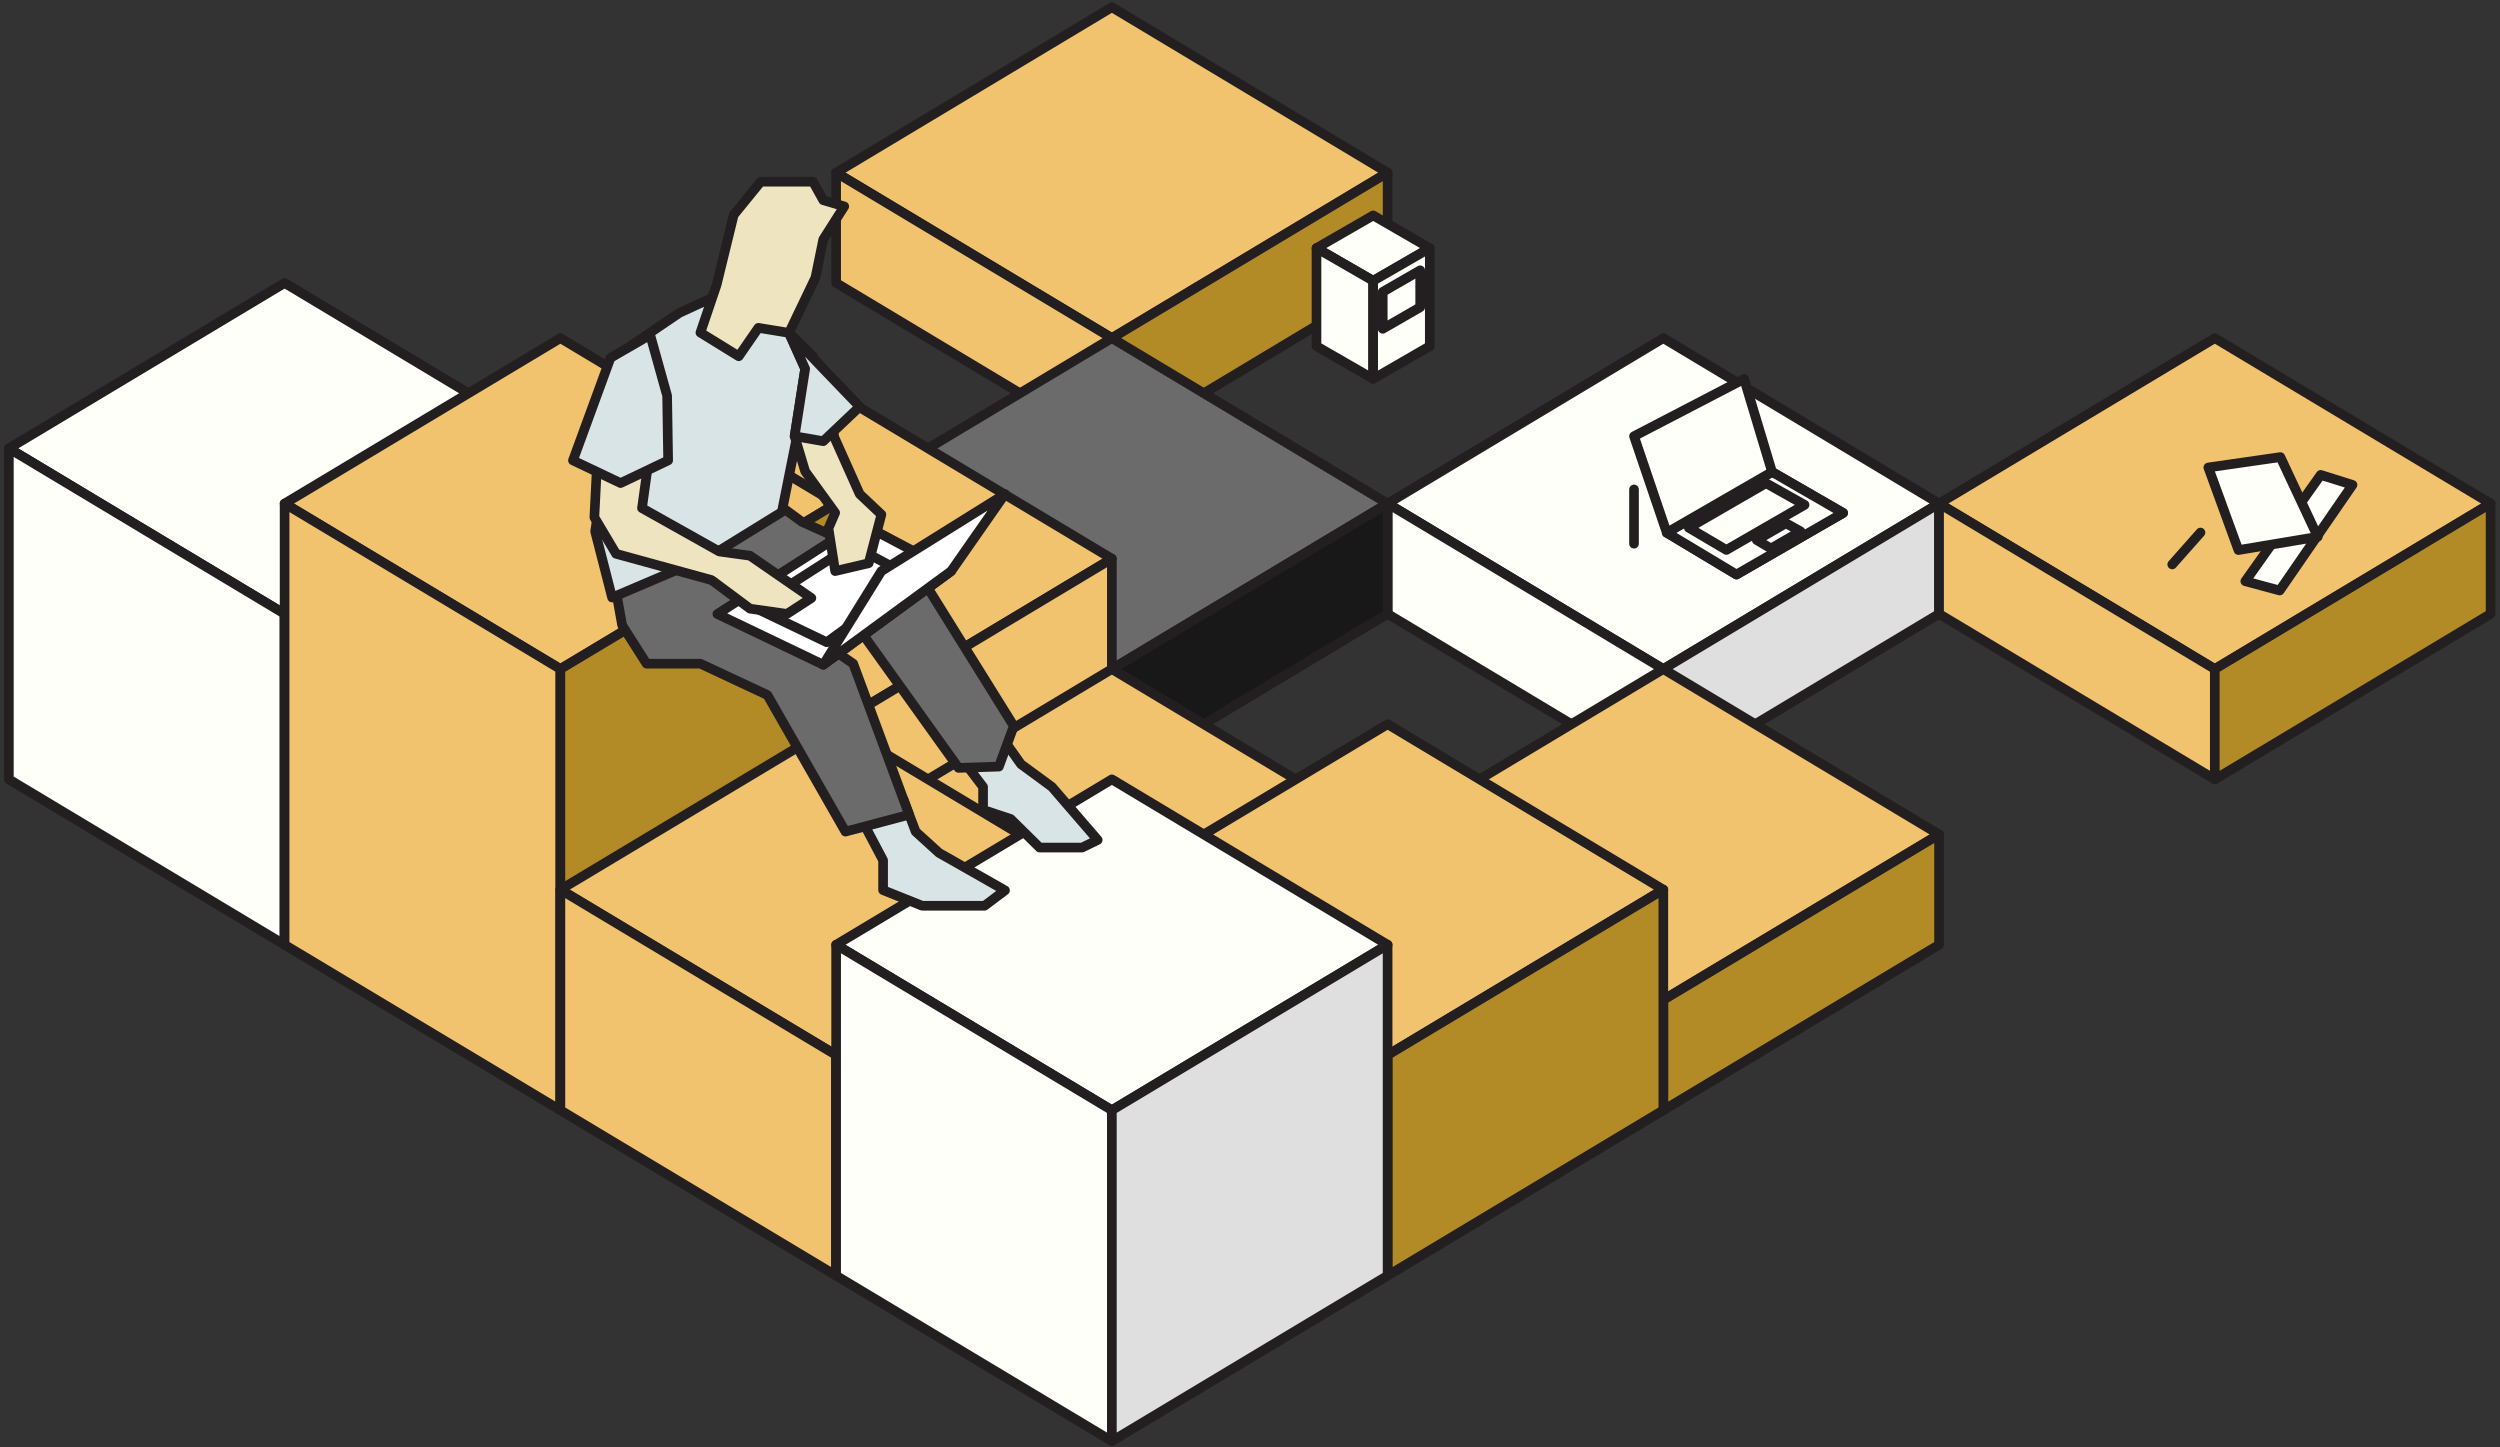 <svg width="399" height="231" viewBox="0 0 399 231" fill="none" xmlns="http://www.w3.org/2000/svg">
<rect x="0" y="0" width="399" height="231" fill="#333333" stroke="none"/>
<path d="M1.415 71.565L45.422 97.978L89.439 71.565L45.422 45.16L1.415 71.565Z" fill="#FFFFF9" stroke="#231F20" stroke-width="1.54" stroke-linecap="round" stroke-linejoin="round"/>
<path d="M1.415 71.564V124.382L45.422 150.786V97.978L1.415 71.564Z" fill="#FFFFF9" stroke="#231F20" stroke-width="1.54" stroke-linecap="round" stroke-linejoin="round"/>
<path d="M89.438 71.564V124.382L45.421 150.786V97.978L89.438 71.564Z" fill="#FFFFF9" stroke="#231F20" stroke-width="1.54" stroke-linecap="round" stroke-linejoin="round"/>
<path d="M221.46 80.367L265.467 106.78L309.474 80.367L265.467 53.962L221.46 80.367Z" fill="#FFFFF9" stroke="#231F20" stroke-width="1.54" stroke-linecap="round" stroke-linejoin="round"/>
<path d="M221.46 80.367V97.979L265.467 124.383V106.78L221.46 80.367Z" fill="#FFFFF9" stroke="#231F20" stroke-width="1.54" stroke-linecap="round" stroke-linejoin="round"/>
<path d="M309.474 80.367V97.979L265.466 124.383V106.78L309.474 80.367Z" fill="#DFDFDF" stroke="#231F20" stroke-width="1.54" stroke-linecap="round" stroke-linejoin="round"/>
<path d="M309.475 80.367L353.482 106.78L397.498 80.367L353.482 53.962L309.475 80.367Z" fill="#F1C36F" stroke="#231F20" stroke-width="1.54" stroke-linecap="round" stroke-linejoin="round"/>
<path d="M309.475 80.367V97.979L353.482 124.383V106.78L309.475 80.367Z" fill="#F1C36F" stroke="#231F20" stroke-width="1.54" stroke-linecap="round" stroke-linejoin="round"/>
<path d="M397.497 80.367V97.979L353.481 124.383V106.78L397.497 80.367Z" fill="#B38B26" stroke="#231F20" stroke-width="1.54" stroke-linecap="round" stroke-linejoin="round"/>
<path d="M133.447 27.558L177.454 53.962L221.462 27.558L177.454 1.153L133.447 27.558Z" fill="#F1C36F" stroke="#231F20" stroke-width="1.54" stroke-linecap="round" stroke-linejoin="round"/>
<path d="M133.447 27.557V45.16L177.454 71.565V53.962L133.447 27.557Z" fill="#F1C36F" stroke="#231F20" stroke-width="1.54" stroke-linecap="round" stroke-linejoin="round"/>
<path d="M221.461 27.557V45.16L177.454 71.565V53.962L221.461 27.557Z" fill="#B38B26" stroke="#231F20" stroke-width="1.54" stroke-linecap="round" stroke-linejoin="round"/>
<path d="M133.447 80.367L177.454 106.78L221.462 80.367L177.454 53.962L133.447 80.367Z" fill="#6B6B6B" stroke="#231F20" stroke-width="1.54" stroke-linecap="round" stroke-linejoin="round"/>
<path d="M133.447 80.367V97.979L177.454 124.383V106.78L133.447 80.367Z" fill="#FFFFF9" stroke="#231F20" stroke-width="1.54" stroke-linecap="round" stroke-linejoin="round"/>
<path d="M221.461 80.367V97.979L177.454 124.383V106.78L221.461 80.367Z" fill="#181818" stroke="#231F20" stroke-width="1.54" stroke-linecap="round" stroke-linejoin="round"/>
<path d="M221.46 133.183L265.467 159.588L309.474 133.183L265.467 106.779L221.46 133.183Z" fill="#F1C36F" stroke="#231F20" stroke-width="1.54" stroke-linecap="round" stroke-linejoin="round"/>
<path d="M221.46 133.184V150.787L265.467 177.191V159.588L221.46 133.184Z" fill="#F1C36F" stroke="#231F20" stroke-width="1.54" stroke-linecap="round" stroke-linejoin="round"/>
<path d="M309.474 133.184V150.787L265.466 177.191V159.588L309.474 133.184Z" fill="#B38B26" stroke="#231F20" stroke-width="1.54" stroke-linecap="round" stroke-linejoin="round"/>
<path d="M89.439 89.168L133.446 115.581L177.453 89.168L133.446 62.763L89.439 89.168Z" fill="#F1C36F" stroke="#231F20" stroke-width="1.54" stroke-linecap="round" stroke-linejoin="round"/>
<path d="M89.439 89.168V124.383L133.446 150.787V115.581L89.439 89.168Z" fill="#F1C36F" stroke="#231F20" stroke-width="1.54" stroke-linecap="round" stroke-linejoin="round"/>
<path d="M177.454 89.168V124.383L133.447 150.787V115.581L177.454 89.168Z" fill="#F1C36F" stroke="#231F20" stroke-width="1.54" stroke-linecap="round" stroke-linejoin="round"/>
<path d="M45.421 80.367L89.438 106.78L133.445 80.367L89.438 53.962L45.421 80.367Z" fill="#F1C36F" stroke="#231F20" stroke-width="1.54" stroke-linecap="round" stroke-linejoin="round"/>
<path d="M45.421 80.367V150.787L89.438 177.192V106.78L45.421 80.367Z" fill="#F1C36F" stroke="#231F20" stroke-width="1.54" stroke-linecap="round" stroke-linejoin="round"/>
<path d="M133.446 80.367V150.787L89.439 177.192V106.78L133.446 80.367Z" fill="#B38B26" stroke="#231F20" stroke-width="1.54" stroke-linecap="round" stroke-linejoin="round"/>
<path d="M133.447 133.183L177.454 159.588L221.462 133.183L177.454 106.779L133.447 133.183Z" fill="#F1C36F" stroke="#231F20" stroke-width="1.54" stroke-linecap="round" stroke-linejoin="round"/>
<path d="M133.447 133.184V150.787L177.454 177.191V159.588L133.447 133.184Z" fill="#F1C36F" stroke="#231F20" stroke-width="1.54" stroke-linecap="round" stroke-linejoin="round"/>
<path d="M221.461 133.184V150.787L177.454 177.191V159.588L221.461 133.184Z" fill="#F1C36F" stroke="#231F20" stroke-width="1.54" stroke-linecap="round" stroke-linejoin="round"/>
<path d="M89.439 141.985L133.446 168.39L177.453 141.985L133.446 115.581L89.439 141.985Z" fill="#F1C36F" stroke="#231F20" stroke-width="1.54" stroke-linecap="round" stroke-linejoin="round"/>
<path d="M89.439 141.985V177.191L133.446 203.595V168.389L89.439 141.985Z" fill="#F1C36F" stroke="#231F20" stroke-width="1.54" stroke-linecap="round" stroke-linejoin="round"/>
<path d="M177.454 141.985V177.191L133.447 203.595V168.389L177.454 141.985Z" fill="#F1C36F" stroke="#231F20" stroke-width="1.54" stroke-linecap="round" stroke-linejoin="round"/>
<path d="M177.454 141.985L221.461 168.39L265.468 141.985L221.461 115.581L177.454 141.985Z" fill="#F1C36F" stroke="#231F20" stroke-width="1.54" stroke-linecap="round" stroke-linejoin="round"/>
<path d="M177.454 141.985V177.191L221.461 203.595V168.389L177.454 141.985Z" fill="#F1C36F" stroke="#231F20" stroke-width="1.54" stroke-linecap="round" stroke-linejoin="round"/>
<path d="M265.467 141.985V177.191L221.46 203.595V168.389L265.467 141.985Z" fill="#B38B26" stroke="#231F20" stroke-width="1.54" stroke-linecap="round" stroke-linejoin="round"/>
<path d="M133.447 150.787L177.454 177.192L221.462 150.787L177.454 124.383L133.447 150.787Z" fill="#FFFFF9" stroke="#231F20" stroke-width="1.54" stroke-linecap="round" stroke-linejoin="round"/>
<path d="M133.447 150.787V203.596L177.454 230V177.191L133.447 150.787Z" fill="#FFFFF9" stroke="#231F20" stroke-width="1.54" stroke-linecap="round" stroke-linejoin="round"/>
<path d="M221.461 150.787V203.596L177.454 230V177.191L221.461 150.787Z" fill="#DFDFDF" stroke="#231F20" stroke-width="1.54" stroke-linecap="round" stroke-linejoin="round"/>
<path d="M375.459 77.387L363.841 94.243L358.352 92.767L370.384 75.794L375.459 77.387Z" fill="#FFFFF9" stroke="#231F20" stroke-width="1.54" stroke-linecap="round" stroke-linejoin="round"/>
<path d="M363.949 72.951L369.916 85.676L357.253 87.791L352.448 74.607L363.949 72.951Z" fill="#FFFFF9" stroke="#231F20" stroke-width="1.54" stroke-linecap="round" stroke-linejoin="round"/>
<path d="M351.196 84.992L346.688 90.085" stroke="#231F20" stroke-width="1.54" stroke-linecap="round" stroke-linejoin="round"/>
<path d="M260.788 78.117V86.774" stroke="#231F20" stroke-width="1.54" stroke-linecap="round" stroke-linejoin="round"/>
<path d="M282.817 75.318L266.015 85.019L277.138 91.697L294.165 81.869L282.817 75.318Z" fill="#FFFFF9" stroke="#231F20" stroke-width="1.54" stroke-linecap="round" stroke-linejoin="round"/>
<path d="M282.817 75.318L266.015 85.019L277.138 91.697L294.165 81.869L282.817 75.318Z" fill="#FFFFF9" stroke="#231F20" stroke-width="1.54" stroke-linecap="round" stroke-linejoin="round"/>
<path d="M281.856 77.117L269.536 84.236L275.529 87.773L288.011 80.573L281.856 77.117Z" fill="#FFFFF9" stroke="#231F20" stroke-width="1.54" stroke-linecap="round" stroke-linejoin="round"/>
<path d="M285.041 83.507L280.379 86.197L282.647 87.538L287.372 84.811L285.041 83.507Z" fill="#FFFFF9" stroke="#231F20" stroke-width="1.54" stroke-linecap="round" stroke-linejoin="round"/>
<path d="M266.016 85.019L260.788 69.621L278.354 60.487L282.818 75.318L266.016 85.019Z" fill="#FFFFF9" stroke="#231F20" stroke-width="1.54" stroke-linecap="round" stroke-linejoin="round"/>
<path d="M219.158 34.379L210.113 39.599L219.158 44.818L228.193 39.599L219.158 34.379Z" fill="#FFFFF9" stroke="#231F20" stroke-width="1.54" stroke-linecap="round" stroke-linejoin="round"/>
<path d="M210.113 39.599V55.249L219.158 60.469V44.819L210.113 39.599Z" fill="#FFFFF9" stroke="#231F20" stroke-width="1.54" stroke-linecap="round" stroke-linejoin="round"/>
<path d="M228.193 39.599L219.157 44.819V60.469L228.193 55.249V39.599Z" fill="#FFFFF9" stroke="#231F20" stroke-width="1.54" stroke-linecap="round" stroke-linejoin="round"/>
<path d="M226.661 43.136L220.685 46.583V52.477L226.661 49.031V43.136Z" fill="#FFFFF9" stroke="#231F20" stroke-width="1.54" stroke-linecap="round" stroke-linejoin="round"/>
<path d="M137.208 130.232L140.942 137.296V142.066L147.17 144.559H157.132L160.399 142.102L149.87 136.118L146.135 132.725L144.2 127.613L137.208 130.232Z" fill="#D9E4E7" stroke="#231F20" stroke-width="1.54" stroke-linecap="round" stroke-linejoin="round"/>
<path d="M150.698 117.417L156.898 125.589V129.252L161.29 130.701L165.925 135.272H172.701L175.194 134.057L167.887 125.589L162.946 121.962L156.925 113.476L150.698 117.417Z" fill="#D9E4E7" stroke="#231F20" stroke-width="1.54" stroke-linecap="round" stroke-linejoin="round"/>
<path d="M97.692 90.833L99.294 99.796L103.191 105.925H111.785L122.477 110.929L134.932 132.725L145.101 130.026L136.174 105.925L118.742 93.911L137.947 101.56L152.985 122.556L159.419 122.349L161.804 115.878L146.793 91.778L127.975 83.282L119.57 77.1L97.692 90.833Z" fill="#6B6B6B" stroke="#231F20" stroke-width="1.54" stroke-linecap="round" stroke-linejoin="round"/>
<path d="M118.103 45.466L108.438 49.93L99.294 56.112L94.983 84.821L97.692 95.368L113.765 88.51L124.78 81.716L129.748 56.859L118.103 45.466Z" fill="#D9E4E7" stroke="#231F20" stroke-width="1.54" stroke-linecap="round" stroke-linejoin="round"/>
<path d="M111.786 53.089L114.368 45.467L117.104 34.29L121.415 28.998H129.749L131.395 31.95L134.743 32.94L131.395 38.204L130.144 44.306L125.924 53.125L121.037 52.324L117.905 56.86L111.786 53.089Z" fill="#EEE4BF" stroke="#231F20" stroke-width="1.54" stroke-linecap="round" stroke-linejoin="round"/>
<path d="M137.207 83.417L114.493 97.996L131.394 106.096L151.813 91.148L137.207 83.417Z" fill="white" stroke="#231F20" stroke-width="1.54" stroke-linecap="round" stroke-linejoin="round"/>
<path d="M135.92 87.017L120.405 96.97L131.952 102.505L145.901 92.299L135.92 87.017Z" fill="white" stroke="#231F20" stroke-width="1.54" stroke-linecap="round" stroke-linejoin="round"/>
<path d="M101.789 58.003L95.796 64.05L94.86 82.562L98.325 88.385L113.561 92.578L119.698 97.141L125.602 97.978L129.499 95.449L119.698 88.691L114.794 88.016L102.464 81.095L104.831 64.05L101.789 58.003Z" fill="#EEE4BF" stroke="#231F20" stroke-width="1.54" stroke-linecap="round" stroke-linejoin="round"/>
<path d="M125.92 53.125L131.392 58.858L133.155 69.792L137.205 78.846L140.67 82.121L138.636 89.888L133.29 91.148L132.22 84.317L133.29 81.842L128.503 75.228L126.82 69.621L128.503 58.858L125.92 53.125Z" fill="#EEE4BF" stroke="#231F20" stroke-width="1.54" stroke-linecap="round" stroke-linejoin="round"/>
<path d="M103.766 53.449L97.439 57.112L91.445 73.482L99.041 77.1L106.636 73.482L106.474 63.16L103.766 53.449Z" fill="#D9E4E7" stroke="#231F20" stroke-width="1.54" stroke-linecap="round" stroke-linejoin="round"/>
<path d="M125.92 53.125L128.503 58.858L126.82 69.621L131.392 70.413L137.205 64.905L131.392 58.858L125.92 53.125Z" fill="#D9E4E7" stroke="#231F20" stroke-width="1.54" stroke-linecap="round" stroke-linejoin="round"/>
<path d="M131.393 106.095L140.671 91.147L160.398 78.845L151.812 91.147L131.393 106.095Z" fill="white" stroke="#231F20" stroke-width="1.54" stroke-linecap="round" stroke-linejoin="round"/>
</svg>
